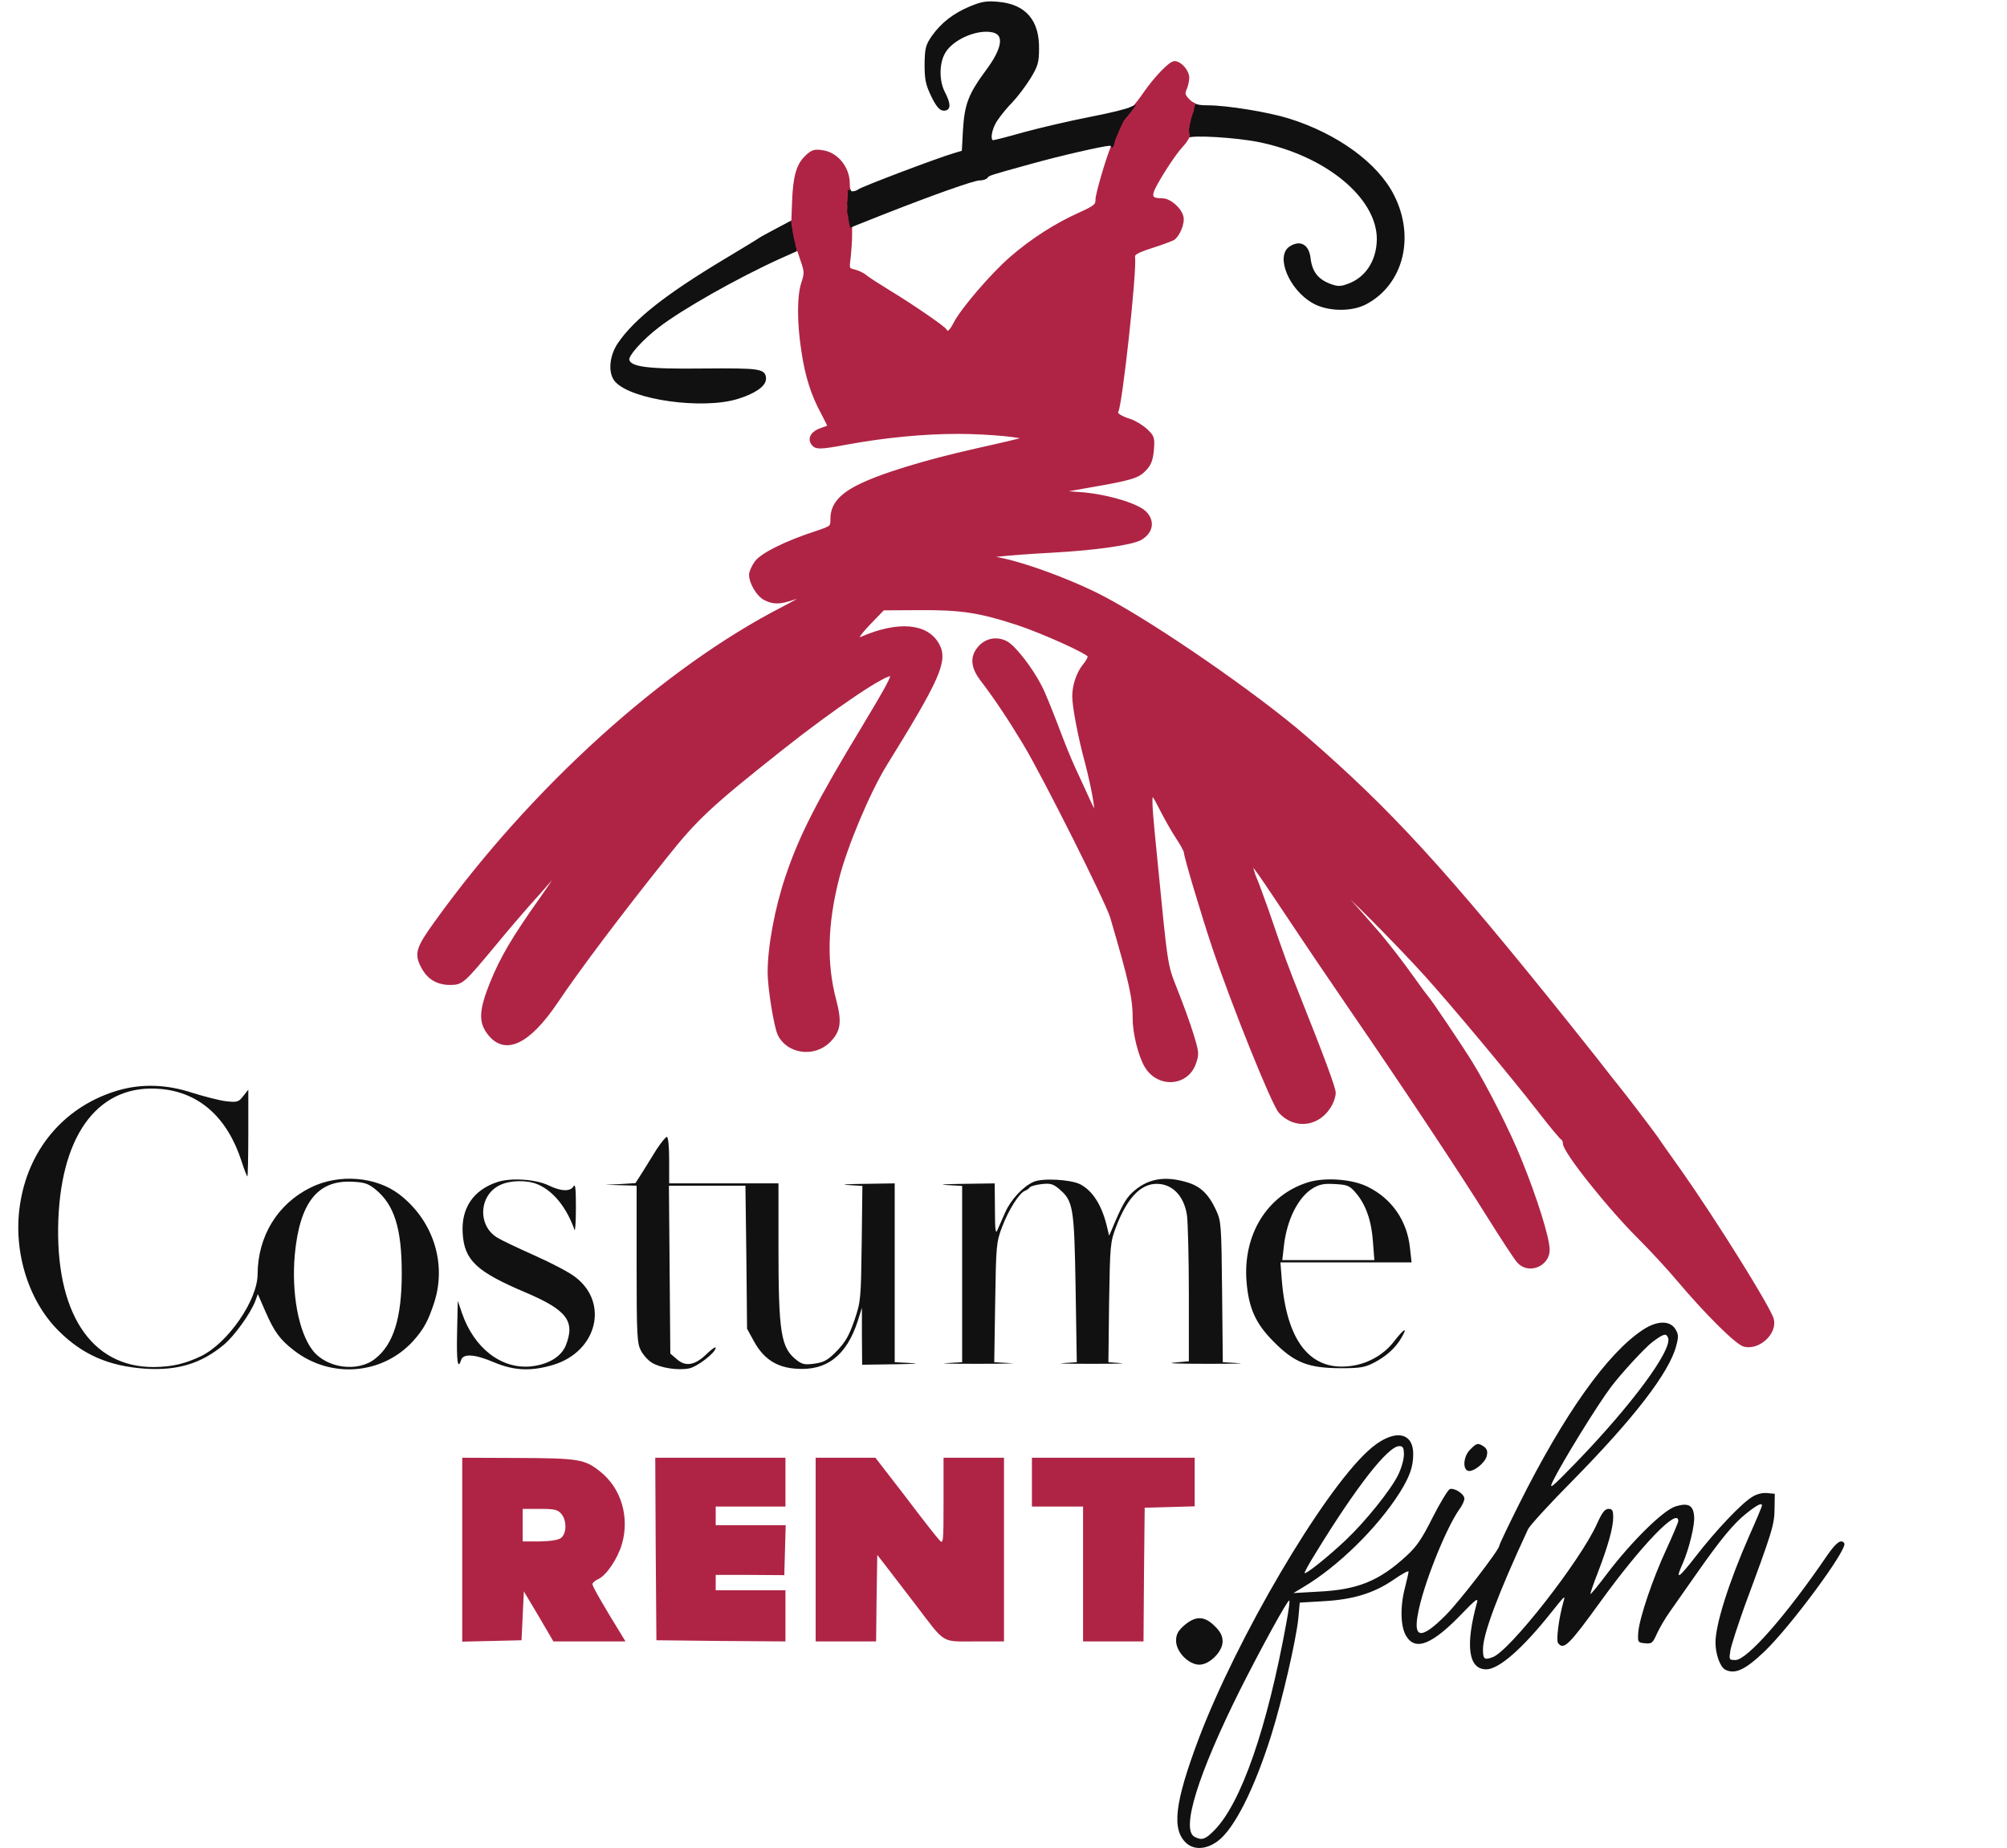 <?xml version="1.0" encoding="UTF-8"?> <svg xmlns="http://www.w3.org/2000/svg" width="101" height="93" viewBox="0 0 101 93" fill="none"><g clip-path="url(#clip0_192_1208)"><path d="M40.156 12.531C40.156 12.53 40.156 12.529 40.156 12.529C40.155 12.528 40.154 12.529 40.153 12.529C40.151 12.528 40.154 12.525 40.153 12.523C40.152 12.522 40.15 12.521 40.15 12.52C40.148 12.518 40.151 12.513 40.15 12.511C40.147 12.503 40.146 12.489 40.141 12.487C40.139 12.486 40.141 12.474 40.139 12.472C40.138 12.471 40.137 12.473 40.136 12.472C40.135 12.471 40.137 12.464 40.136 12.462C40.135 12.462 40.134 12.463 40.133 12.462C40.133 12.462 40.13 12.436 40.13 12.435C40.129 12.434 40.127 12.435 40.127 12.435C40.125 12.434 40.128 12.425 40.127 12.424C40.126 12.423 40.125 12.424 40.124 12.424C40.123 12.422 40.125 12.416 40.124 12.414C40.122 12.41 40.121 12.409 40.119 12.407C40.119 12.407 40.116 12.393 40.115 12.39C40.114 12.388 40.116 12.383 40.115 12.382C40.114 12.381 40.113 12.382 40.112 12.382C40.111 12.381 40.113 12.371 40.112 12.369C40.105 12.354 40.104 12.338 40.099 12.32C40.098 12.318 40.096 12.316 40.095 12.313C40.093 12.306 40.095 12.297 40.092 12.29C40.089 12.283 40.088 12.274 40.085 12.268C40.084 12.266 40.082 12.266 40.082 12.264C40.081 12.261 40.083 12.254 40.082 12.251C40.081 12.25 40.079 12.25 40.079 12.249C40.077 12.247 40.079 12.242 40.079 12.24C40.075 12.23 40.067 12.178 40.063 12.175C40.06 12.173 40.064 12.156 40.062 12.151C40.06 12.147 40.057 12.143 40.056 12.139C40.054 12.134 40.057 12.129 40.056 12.125C40.054 12.119 40.05 12.115 40.048 12.109C40.048 12.106 40.049 12.102 40.048 12.099C40.048 12.099 40.042 12.08 40.042 12.08C40.041 12.078 40.043 12.072 40.042 12.07C40.041 12.07 40.04 12.071 40.039 12.07C40.038 12.07 40.04 12.064 40.039 12.063C40.038 12.062 40.037 12.064 40.036 12.063C40.035 12.062 40.038 12.053 40.036 12.051C40.03 12.044 40.03 12.027 40.027 12.014C40.027 12.011 40.024 12.01 40.024 12.007C40.022 11.995 40.024 11.981 40.021 11.969C40.02 11.964 40.017 11.959 40.015 11.955C40.014 11.953 40.017 11.945 40.015 11.943C40.014 11.943 40.013 11.944 40.012 11.943C40.011 11.942 40.012 11.931 40.012 11.931C40.012 11.929 40.009 11.929 40.009 11.927C40.008 11.924 40.01 11.918 40.009 11.915C40.005 11.903 40.004 11.892 39.998 11.882C39.996 11.876 40.001 11.859 39.997 11.855C39.996 11.854 39.994 11.856 39.994 11.855C39.991 11.853 39.994 11.839 39.994 11.836C39.99 11.823 39.989 11.802 39.984 11.791C39.982 11.787 39.986 11.779 39.984 11.775C39.976 11.76 39.977 11.736 39.971 11.719C39.97 11.716 39.973 11.706 39.971 11.703C39.97 11.703 39.969 11.704 39.968 11.703C39.966 11.702 39.969 11.694 39.968 11.693C39.963 11.684 39.967 11.677 39.965 11.672C39.962 11.666 39.96 11.657 39.958 11.649C39.957 11.643 39.959 11.636 39.958 11.63C39.955 11.618 39.955 11.608 39.951 11.597C39.948 11.588 39.953 11.581 39.948 11.571C39.945 11.566 39.949 11.528 39.945 11.523C39.944 11.521 39.942 11.521 39.941 11.52C39.939 11.517 39.944 11.508 39.941 11.505C39.941 11.504 39.938 11.504 39.938 11.502C39.935 11.498 39.94 11.491 39.938 11.487C39.933 11.479 39.937 11.477 39.934 11.471C39.927 11.453 39.93 11.432 39.922 11.415C39.92 11.411 39.924 11.403 39.922 11.399C39.918 11.392 39.918 11.384 39.915 11.376C39.914 11.373 39.917 11.37 39.915 11.367C39.915 11.365 39.913 11.365 39.912 11.363C39.91 11.356 39.913 11.351 39.909 11.344C39.907 11.339 39.911 11.33 39.909 11.325C39.908 11.324 39.906 11.324 39.906 11.322C39.903 11.315 39.909 11.304 39.906 11.297C39.903 11.291 39.903 11.285 39.9 11.279C39.898 11.274 39.902 11.265 39.9 11.26C39.9 11.259 39.897 11.259 39.897 11.257C39.895 11.251 39.9 11.241 39.897 11.235C39.889 11.219 39.899 11.198 39.894 11.181C39.893 11.179 39.891 11.177 39.89 11.175C39.888 11.168 39.893 11.157 39.891 11.149L39.103 11.566C38.659 11.801 38.249 12.023 38.179 12.081C38.12 12.128 37.36 12.585 36.506 13.099C33.58 14.855 31.989 16.095 31.158 17.312C30.737 17.932 30.667 18.774 31.018 19.161C31.825 20.05 35.359 20.541 37.102 20.003C37.945 19.746 38.471 19.383 38.471 19.067C38.471 18.634 38.237 18.599 35.417 18.622C32.516 18.657 31.673 18.541 31.591 18.108C31.544 17.862 32.293 17.031 33.124 16.399C34.294 15.498 37.067 13.93 39.174 12.971L40.156 12.531Z" fill="#111111" stroke="#111111" stroke-width="0.155"></path><path d="M70.918 51.379C71 51.423 71.265 51.816 72.09 53.071C72.652 53.913 73.108 54.662 73.108 54.732C73.108 54.803 73.155 54.873 73.213 54.896C73.26 54.908 73.354 55.06 73.401 55.224C73.436 55.388 73.132 55.002 72.71 54.381C72.289 53.749 71.938 53.223 71.938 53.2C71.938 53.176 71.704 52.79 71.411 52.345C71.119 51.913 70.885 51.491 70.885 51.433C70.885 51.389 70.891 51.365 70.918 51.379Z" fill="#111111" stroke="#111111" stroke-width="0.155"></path><path d="M60.072 5.261C60.072 5.262 60.072 5.262 60.072 5.263C60.063 5.28 60.056 5.28 60.048 5.288C60.046 5.29 60.043 5.316 60.041 5.318C60.031 5.333 60.051 5.37 60.041 5.386C60.022 5.417 60.016 5.455 60.004 5.496C60 5.511 60.011 5.537 60.004 5.55C59.989 5.579 59.987 5.621 59.978 5.638C59.965 5.665 59.95 5.684 59.94 5.715C59.933 5.738 59.937 5.772 59.927 5.793C59.894 5.86 59.874 5.943 59.85 6.019C59.846 6.031 59.856 6.054 59.85 6.065C59.833 6.096 59.836 6.134 59.824 6.168C59.822 6.174 59.813 6.175 59.811 6.181C59.806 6.197 59.817 6.217 59.811 6.233C59.809 6.239 59.8 6.24 59.798 6.246C59.792 6.265 59.805 6.291 59.798 6.311C59.797 6.316 59.788 6.318 59.785 6.324C59.777 6.34 59.791 6.369 59.785 6.387C59.773 6.429 59.77 6.467 59.76 6.509C59.753 6.535 59.765 6.7 59.777 6.711C59.78 6.714 59.785 6.709 59.788 6.711C59.795 6.72 59.78 6.751 59.788 6.759C59.797 6.768 59.786 6.782 59.794 6.796C59.809 6.818 59.803 6.839 59.803 6.858C59.974 6.712 62.181 6.837 63.351 7.073C66.767 7.763 69.365 9.916 69.365 12.034C69.353 13.169 68.757 14.07 67.774 14.386C67.434 14.504 67.271 14.492 66.873 14.34C66.264 14.094 65.96 13.696 65.878 13.017C65.808 12.374 65.434 12.152 64.942 12.467C64.275 12.9 64.942 14.515 66.065 15.171C66.791 15.603 67.996 15.627 68.722 15.241C70.547 14.269 71.144 11.929 70.079 9.846C69.272 8.255 67.271 6.804 64.86 6.043C63.819 5.716 61.736 5.377 60.765 5.377C60.417 5.377 60.235 5.35 60.072 5.261Z" fill="#111111" stroke="#111111" stroke-width="0.155"></path><path d="M59.104 3.153C58.893 3.153 58.167 3.902 57.629 4.674C57.43 4.967 57.185 5.283 57.079 5.388C57.064 5.404 57 5.427 56.952 5.447C56.942 5.462 56.932 5.478 56.922 5.492C56.91 5.507 56.885 5.521 56.875 5.538C56.87 5.547 56.871 5.56 56.866 5.569C56.85 5.599 56.819 5.62 56.798 5.647C56.768 5.687 56.733 5.726 56.702 5.766C56.696 5.775 56.69 5.784 56.684 5.793C56.681 5.8 56.679 5.806 56.675 5.812C56.644 5.854 56.67 5.806 56.628 5.849C56.596 5.883 56.575 5.93 56.546 5.966C56.522 5.996 56.497 6.014 56.479 6.047C56.434 6.132 56.39 6.218 56.351 6.308C56.323 6.37 56.303 6.439 56.271 6.5C56.263 6.516 56.249 6.529 56.241 6.546C56.232 6.565 56.23 6.587 56.222 6.607C56.188 6.698 56.142 6.786 56.105 6.877C56.09 6.912 56.081 6.951 56.066 6.985C56.061 6.995 56.052 7.003 56.047 7.013C56.033 7.044 56.024 7.125 56.017 7.162C56.011 7.19 55.996 7.22 55.989 7.249C55.987 7.259 55.987 7.294 55.98 7.302C55.979 7.304 55.974 7.3 55.973 7.302C55.971 7.305 55.975 7.31 55.973 7.313C55.973 7.314 55.972 7.314 55.972 7.315C55.984 7.337 55.997 7.359 55.98 7.389C55.71 8.044 55.207 9.776 55.207 10.034C55.207 10.338 55.125 10.408 54.306 10.782C53.136 11.309 51.943 12.069 50.889 12.982C49.942 13.801 48.432 15.557 48.069 16.259C47.847 16.703 47.672 16.832 47.578 16.633C47.531 16.504 45.858 15.358 44.734 14.679C44.219 14.363 43.693 14.024 43.564 13.918C43.436 13.801 43.178 13.684 42.991 13.637C42.663 13.556 42.652 13.544 42.734 12.947C42.769 12.608 42.804 12.116 42.804 11.847V11.367L42.821 11.36L42.838 11.354C42.828 11.318 42.818 11.282 42.812 11.245C42.81 11.233 42.814 11.221 42.812 11.209C42.806 11.164 42.79 11.122 42.783 11.078C42.78 11.063 42.786 11.047 42.783 11.033C42.781 11.026 42.775 11.021 42.773 11.014C42.766 10.975 42.774 10.934 42.764 10.895C42.76 10.879 42.75 10.865 42.746 10.849C42.739 10.822 42.739 10.792 42.734 10.764C42.733 10.755 42.728 10.746 42.725 10.737C42.722 10.729 42.718 10.722 42.716 10.713C42.704 10.648 42.715 10.489 42.725 10.421C42.728 10.399 42.73 10.358 42.725 10.337C42.723 10.327 42.716 10.319 42.714 10.309C42.701 10.237 42.72 10.15 42.732 10.08C42.738 10.045 42.725 10.006 42.732 9.971C42.733 9.964 42.74 9.959 42.742 9.953C42.753 9.908 42.742 9.828 42.742 9.779C42.742 9.747 42.751 9.634 42.742 9.606C42.74 9.602 42.734 9.601 42.732 9.597C42.732 9.595 42.733 9.579 42.732 9.575C42.705 9.505 42.687 9.41 42.687 9.238C42.687 8.442 42.102 7.728 41.376 7.635C40.99 7.576 40.873 7.611 40.569 7.904C40.148 8.313 39.984 8.887 39.937 10.162L39.902 11.145L39.894 11.149C39.896 11.156 39.891 11.168 39.893 11.175C39.894 11.177 39.896 11.179 39.897 11.181C39.902 11.198 39.892 11.219 39.9 11.235C39.902 11.241 39.898 11.251 39.9 11.257C39.9 11.258 39.902 11.259 39.903 11.26C39.904 11.265 39.9 11.274 39.903 11.279C39.906 11.285 39.906 11.291 39.908 11.297C39.912 11.304 39.906 11.315 39.908 11.322C39.909 11.323 39.911 11.324 39.912 11.325C39.913 11.33 39.909 11.339 39.912 11.344C39.915 11.351 39.913 11.356 39.915 11.363C39.915 11.365 39.918 11.365 39.918 11.367C39.92 11.37 39.917 11.373 39.918 11.376C39.921 11.384 39.921 11.392 39.925 11.399C39.927 11.403 39.922 11.411 39.925 11.415C39.933 11.432 39.93 11.453 39.937 11.471C39.94 11.477 39.936 11.479 39.94 11.486C39.942 11.49 39.938 11.498 39.94 11.502C39.941 11.503 39.944 11.503 39.944 11.505C39.946 11.508 39.942 11.517 39.944 11.52C39.945 11.521 39.947 11.521 39.948 11.522C39.951 11.528 39.948 11.566 39.951 11.571C39.956 11.581 39.951 11.588 39.954 11.597C39.958 11.608 39.958 11.618 39.961 11.63C39.962 11.636 39.96 11.643 39.961 11.649C39.962 11.657 39.964 11.666 39.967 11.672C39.97 11.676 39.966 11.684 39.971 11.693C39.972 11.694 39.969 11.702 39.971 11.703C39.971 11.704 39.973 11.703 39.974 11.703C39.976 11.706 39.973 11.716 39.974 11.719C39.98 11.736 39.978 11.76 39.987 11.775C39.989 11.779 39.984 11.787 39.987 11.791C39.992 11.802 39.993 11.823 39.996 11.836C39.997 11.839 39.994 11.853 39.996 11.855C39.997 11.855 39.999 11.854 39.999 11.855C40.003 11.859 39.999 11.876 40.001 11.882C40.007 11.892 40.008 11.902 40.012 11.914C40.013 11.918 40.01 11.923 40.012 11.927C40.012 11.929 40.014 11.929 40.015 11.931C40.015 11.931 40.014 11.942 40.015 11.943C40.016 11.944 40.017 11.943 40.018 11.943C40.02 11.945 40.017 11.953 40.018 11.955C40.02 11.959 40.023 11.964 40.024 11.969C40.027 11.981 40.024 11.995 40.027 12.007C40.027 12.01 40.029 12.011 40.03 12.014C40.033 12.027 40.033 12.043 40.039 12.051C40.041 12.053 40.037 12.062 40.039 12.063C40.04 12.063 40.041 12.062 40.042 12.063C40.043 12.064 40.041 12.07 40.042 12.07C40.043 12.071 40.044 12.07 40.045 12.07C40.046 12.072 40.044 12.078 40.045 12.08C40.045 12.08 40.051 12.098 40.051 12.099C40.052 12.102 40.051 12.106 40.051 12.109C40.052 12.115 40.057 12.119 40.059 12.125C40.06 12.129 40.057 12.134 40.059 12.139C40.06 12.143 40.063 12.147 40.065 12.151C40.067 12.156 40.063 12.172 40.066 12.175C40.07 12.178 40.078 12.229 40.081 12.24C40.082 12.242 40.08 12.247 40.081 12.249C40.082 12.25 40.084 12.25 40.084 12.251C40.086 12.254 40.084 12.261 40.084 12.264C40.085 12.266 40.087 12.266 40.088 12.268C40.091 12.274 40.092 12.283 40.095 12.29C40.097 12.297 40.096 12.306 40.098 12.313C40.099 12.316 40.101 12.318 40.102 12.32C40.107 12.337 40.108 12.354 40.115 12.369C40.116 12.371 40.114 12.381 40.115 12.382C40.116 12.382 40.117 12.381 40.118 12.382C40.119 12.383 40.117 12.388 40.118 12.389C40.119 12.393 40.121 12.407 40.121 12.407C40.124 12.409 40.125 12.41 40.127 12.414C40.128 12.416 40.126 12.422 40.127 12.423C40.128 12.424 40.129 12.423 40.129 12.423C40.131 12.425 40.128 12.433 40.129 12.435C40.13 12.435 40.132 12.434 40.133 12.435C40.133 12.436 40.135 12.462 40.136 12.462C40.137 12.463 40.138 12.461 40.139 12.462C40.14 12.464 40.137 12.471 40.139 12.472C40.14 12.472 40.141 12.471 40.142 12.472C40.144 12.474 40.142 12.485 40.144 12.486C40.149 12.489 40.15 12.503 40.153 12.51C40.154 12.513 40.151 12.518 40.153 12.52C40.153 12.521 40.155 12.521 40.156 12.523C40.157 12.524 40.154 12.528 40.156 12.529C40.157 12.529 40.158 12.528 40.159 12.529C40.159 12.529 40.159 12.53 40.159 12.531L40.171 12.526L40.37 13.123C40.557 13.661 40.557 13.766 40.405 14.234C40.183 14.878 40.183 16.235 40.405 17.663C40.592 18.927 40.885 19.851 41.4 20.799C41.587 21.15 41.739 21.454 41.716 21.466C41.704 21.477 41.54 21.548 41.353 21.606C40.908 21.747 40.709 22.039 40.885 22.308C41.049 22.554 41.236 22.554 42.617 22.296C44.547 21.945 46.466 21.758 48.221 21.758C49.731 21.758 51.673 21.945 51.545 22.074C51.51 22.098 50.445 22.355 49.169 22.636C46.513 23.233 44.266 23.923 43.155 24.496C42.265 24.953 41.868 25.444 41.868 26.099C41.868 26.532 41.856 26.532 41.142 26.778C39.574 27.281 38.31 27.913 38.041 28.311C37.889 28.521 37.772 28.802 37.772 28.919C37.772 29.329 38.147 29.949 38.486 30.125C38.907 30.347 39.235 30.347 39.925 30.113C40.23 30.008 40.498 29.937 40.522 29.961C40.545 29.984 40.054 30.265 39.434 30.593C33.443 33.658 26.761 39.708 21.929 46.436C21.004 47.723 20.922 47.993 21.262 48.648C21.554 49.209 22.011 49.49 22.654 49.49C23.239 49.49 23.309 49.42 24.866 47.548C25.556 46.705 26.527 45.582 27.007 45.056C27.487 44.517 27.931 44.014 27.978 43.92C28.025 43.827 28.119 43.757 28.177 43.757C28.236 43.757 27.814 44.412 27.241 45.219C25.814 47.232 25.24 48.215 24.725 49.49C24.187 50.836 24.152 51.421 24.596 51.994C25.404 53.059 26.586 52.509 28.002 50.415C29.102 48.776 31.196 45.992 33.489 43.125C35.022 41.194 35.748 40.515 39.293 37.707C41.961 35.589 44.676 33.764 44.863 33.963C44.945 34.044 44.688 34.536 43.471 36.56C41.166 40.363 40.3 42.06 39.609 44.108C39.071 45.699 38.708 47.63 38.708 48.94C38.708 49.712 39.024 51.667 39.211 52.053C39.644 52.954 40.943 53.141 41.692 52.416C42.23 51.889 42.3 51.456 42.008 50.344C41.517 48.507 41.563 46.507 42.148 44.213C42.558 42.587 43.705 39.86 44.547 38.491C47.25 34.126 47.636 33.249 47.192 32.441C46.642 31.447 45.214 31.318 43.365 32.114C42.991 32.266 43.143 31.985 43.798 31.306L44.442 30.639L46.291 30.628C48.374 30.616 49.298 30.756 51.229 31.388C52.457 31.798 54.681 32.792 54.809 33.003C54.844 33.062 54.739 33.272 54.575 33.471C54.259 33.846 54.037 34.478 54.037 35.039C54.037 35.566 54.33 37.11 54.692 38.433C54.985 39.556 55.219 40.843 55.137 40.937C55.113 40.96 54.961 40.667 54.786 40.293C54.622 39.919 54.294 39.217 54.072 38.737C53.85 38.269 53.44 37.251 53.159 36.49C52.867 35.73 52.516 34.852 52.352 34.548C51.907 33.67 51.041 32.547 50.632 32.336C50.152 32.09 49.614 32.196 49.275 32.605C48.889 33.05 48.923 33.565 49.392 34.185C50.117 35.133 50.831 36.209 51.603 37.496C52.598 39.17 55.722 45.395 55.944 46.155C56.904 49.432 57.079 50.216 57.079 51.292C57.079 52.006 57.372 53.176 57.688 53.679C58.308 54.686 59.736 54.592 60.11 53.504C60.274 53.047 60.262 52.954 59.981 52.041C59.818 51.503 59.455 50.52 59.186 49.841C58.659 48.507 58.706 48.765 58.133 42.926C57.805 39.638 57.816 39.497 58.413 40.679C58.671 41.182 59.045 41.849 59.268 42.177C59.478 42.493 59.654 42.821 59.654 42.891C59.654 43.101 60.555 46.109 61.081 47.677C62.087 50.649 64.065 55.563 64.416 55.949C65.188 56.803 66.429 56.616 66.979 55.551C67.072 55.376 67.142 55.13 67.142 55.002C67.142 54.756 66.546 53.153 65.387 50.251C64.767 48.694 64.591 48.238 63.772 45.84C63.503 45.091 63.246 44.377 63.187 44.26C63.129 44.143 63.047 43.897 63 43.71C62.883 43.207 63.035 43.406 64.826 46.097C65.703 47.419 67.107 49.49 67.95 50.719C70.477 54.393 73.473 58.898 74.865 61.133C75.591 62.291 76.281 63.356 76.421 63.497C76.925 64.058 77.908 63.661 77.908 62.9C77.908 62.315 77.276 60.291 76.492 58.371C75.954 57.026 74.818 54.779 74.046 53.516C73.531 52.673 71.928 50.298 71.811 50.192C71.776 50.157 71.46 49.736 71.121 49.256C70.513 48.402 69.927 47.653 69.412 47.033C68.991 46.542 68.043 45.465 67.88 45.301C67.798 45.208 67.669 45.032 67.599 44.892C67.447 44.576 70.337 47.489 71.776 49.081C73.145 50.602 76.059 54.089 77.44 55.867C78.036 56.64 78.575 57.283 78.633 57.307C78.68 57.33 78.727 57.435 78.727 57.541C78.727 57.95 80.973 60.77 82.518 62.303C83.103 62.888 83.981 63.836 84.46 64.409C85.865 66.071 87.397 67.604 87.784 67.698C88.509 67.873 89.363 67.077 89.188 66.399C89.047 65.837 86.286 61.414 84.519 58.91C83.969 58.138 83.431 57.377 83.325 57.213C83.068 56.85 81.64 54.978 81.477 54.791C81.418 54.721 81.231 54.487 81.067 54.276C80.903 54.054 79.932 52.825 78.902 51.538C72.712 43.815 69.939 40.785 65.68 37.099C63.234 34.981 58.191 31.494 55.558 30.101C53.768 29.153 50.796 28.1 49.766 28.065C49.041 28.03 50.772 27.855 52.925 27.738C55.102 27.62 56.892 27.363 57.372 27.117C57.945 26.801 58.062 26.24 57.618 25.795C57.208 25.386 55.593 24.918 54.283 24.836L53.159 24.754L54.622 24.496C56.927 24.098 57.243 24.005 57.606 23.631C57.863 23.361 57.945 23.139 57.992 22.636C58.039 22.039 58.015 21.969 57.676 21.653C57.477 21.466 57.114 21.243 56.869 21.161C56.377 21.009 56.12 20.834 56.202 20.705C56.401 20.377 57.138 13.673 57.044 12.935C57.021 12.76 57.196 12.655 57.957 12.409C58.472 12.245 58.963 12.058 59.045 12.011C59.303 11.835 59.56 11.215 59.478 10.911C59.384 10.513 58.858 10.057 58.495 10.057C57.922 10.057 57.84 9.905 58.097 9.39C58.46 8.7 59.127 7.693 59.466 7.33C59.63 7.155 59.771 6.944 59.771 6.874C59.771 6.867 59.796 6.864 59.803 6.858C59.804 6.839 59.809 6.818 59.795 6.796C59.786 6.782 59.798 6.768 59.788 6.759C59.78 6.751 59.796 6.72 59.788 6.711C59.786 6.708 59.78 6.714 59.778 6.711C59.765 6.7 59.754 6.534 59.76 6.509C59.771 6.467 59.774 6.429 59.786 6.387C59.791 6.369 59.778 6.34 59.786 6.324C59.789 6.318 59.797 6.316 59.799 6.311C59.805 6.291 59.792 6.265 59.799 6.246C59.801 6.24 59.81 6.239 59.812 6.233C59.817 6.216 59.806 6.197 59.812 6.181C59.814 6.175 59.823 6.174 59.825 6.168C59.836 6.134 59.833 6.096 59.85 6.065C59.857 6.054 59.846 6.031 59.85 6.019C59.875 5.943 59.894 5.86 59.928 5.793C59.938 5.772 59.933 5.737 59.941 5.715C59.951 5.684 59.966 5.665 59.979 5.638C59.988 5.621 59.989 5.579 60.004 5.55C60.012 5.537 60 5.511 60.004 5.496C60.017 5.455 60.023 5.417 60.042 5.386C60.052 5.37 60.031 5.333 60.042 5.318C60.044 5.316 60.046 5.29 60.049 5.288C60.056 5.28 60.064 5.28 60.072 5.263C60.072 5.262 60.072 5.262 60.073 5.261C59.989 5.216 59.909 5.16 59.817 5.072C59.56 4.803 59.537 4.721 59.642 4.475C59.712 4.323 59.771 4.066 59.771 3.914C59.771 3.586 59.396 3.153 59.104 3.153Z" fill="#AF2445" stroke="#AF2445" stroke-width="0.155"></path><path d="M49.855 0.147C49.517 0.146 49.271 0.216 48.841 0.392C48.01 0.743 47.425 1.199 46.957 1.854C46.653 2.299 46.618 2.439 46.606 3.247C46.606 4.007 46.664 4.253 46.934 4.815C47.168 5.295 47.331 5.493 47.495 5.493C47.776 5.493 47.776 5.248 47.484 4.674C47.191 4.113 47.179 3.27 47.449 2.72C47.8 1.96 49.157 1.351 49.999 1.562C50.631 1.726 50.514 2.463 49.684 3.575C48.806 4.768 48.619 5.248 48.537 6.547L48.478 7.646L48.01 7.787C47.238 8.009 43.341 9.484 43.224 9.601C43.154 9.659 43.014 9.706 42.897 9.706C42.841 9.706 42.802 9.688 42.771 9.658C42.753 9.641 42.744 9.605 42.732 9.575C42.732 9.58 42.731 9.595 42.732 9.597C42.733 9.601 42.739 9.602 42.741 9.606C42.75 9.634 42.741 9.747 42.741 9.779C42.741 9.828 42.752 9.908 42.741 9.953C42.739 9.959 42.733 9.964 42.732 9.971C42.725 10.006 42.738 10.045 42.732 10.081C42.72 10.15 42.7 10.237 42.713 10.309C42.715 10.319 42.723 10.327 42.725 10.337C42.729 10.359 42.728 10.399 42.725 10.421C42.715 10.489 42.704 10.648 42.715 10.714C42.717 10.722 42.721 10.729 42.725 10.737C42.728 10.746 42.732 10.755 42.734 10.764C42.739 10.792 42.739 10.822 42.745 10.849C42.749 10.865 42.76 10.879 42.764 10.895C42.773 10.934 42.765 10.975 42.773 11.014C42.774 11.021 42.781 11.026 42.782 11.033C42.786 11.047 42.78 11.063 42.782 11.078C42.789 11.122 42.805 11.164 42.812 11.209C42.813 11.221 42.81 11.233 42.812 11.245C42.817 11.282 42.828 11.318 42.837 11.354L44.301 10.771C46.945 9.729 48.993 9.004 49.286 9.004C49.45 9.004 49.602 8.957 49.648 8.887C49.718 8.77 49.789 8.746 51.872 8.173C53.241 7.787 55.476 7.272 55.827 7.26C55.907 7.253 55.951 7.279 55.971 7.315C55.972 7.314 55.972 7.314 55.972 7.313C55.974 7.31 55.971 7.305 55.972 7.302C55.974 7.301 55.978 7.304 55.98 7.302C55.987 7.294 55.986 7.26 55.989 7.249C55.996 7.22 56.011 7.19 56.016 7.162C56.023 7.126 56.032 7.044 56.046 7.013C56.051 7.003 56.06 6.996 56.065 6.985C56.08 6.951 56.09 6.912 56.104 6.877C56.141 6.786 56.187 6.699 56.222 6.607C56.229 6.587 56.232 6.565 56.24 6.546C56.248 6.53 56.262 6.517 56.271 6.5C56.302 6.439 56.322 6.371 56.35 6.308C56.39 6.218 56.433 6.133 56.479 6.047C56.496 6.014 56.521 5.996 56.545 5.966C56.575 5.93 56.595 5.883 56.628 5.849C56.669 5.806 56.643 5.854 56.674 5.812C56.678 5.807 56.68 5.8 56.683 5.794C56.69 5.784 56.695 5.775 56.702 5.766C56.733 5.726 56.767 5.687 56.798 5.647C56.818 5.62 56.85 5.6 56.866 5.569C56.871 5.56 56.87 5.548 56.875 5.538C56.884 5.521 56.91 5.507 56.921 5.492C56.932 5.478 56.941 5.462 56.951 5.448C56.679 5.565 55.939 5.751 54.914 5.95C53.826 6.161 52.293 6.523 51.521 6.734C50.748 6.956 50.046 7.132 49.976 7.132C49.719 7.132 49.812 6.488 50.128 6.02C50.292 5.774 50.631 5.353 50.889 5.096C51.146 4.827 51.544 4.3 51.778 3.926C52.153 3.317 52.211 3.13 52.211 2.463C52.234 1.059 51.568 0.286 50.233 0.169C50.09 0.155 49.967 0.147 49.855 0.147Z" fill="#111111" stroke="#111111" stroke-width="0.155"></path><path d="M5.99 54.861C3.369 55.61 1.52 57.681 1.04 60.419C0.607 62.795 1.368 65.404 2.947 66.972C4.153 68.177 5.475 68.751 7.3 68.879C8.938 68.985 10.132 68.622 11.279 67.662C11.805 67.218 12.613 66.094 12.847 65.474L12.975 65.123L13.361 66.012C13.806 67.03 14.099 67.428 14.801 67.966C16.65 69.394 19.236 69.183 20.78 67.499C21.33 66.89 21.552 66.469 21.857 65.533C22.488 63.555 21.786 61.402 20.09 60.103C18.908 59.202 17.047 59.062 15.632 59.764C13.97 60.583 12.975 62.209 12.964 64.117C12.964 65.427 11.478 67.58 10.12 68.247C9.313 68.633 8.658 68.786 7.745 68.797C4.562 68.809 2.76 66.036 2.936 61.367C3.111 56.979 5.03 54.522 8.096 54.803C10.027 54.978 11.431 56.23 12.145 58.407C12.285 58.851 12.425 59.202 12.449 59.202C12.472 59.202 12.496 58.219 12.496 57.026V54.838L12.238 55.165C12.004 55.458 11.946 55.481 11.396 55.423C11.068 55.388 10.307 55.189 9.699 55.002C8.4 54.569 7.148 54.533 5.99 54.861ZM18.896 59.858C19.844 60.63 20.218 61.823 20.218 64.082C20.218 66.305 19.809 67.639 18.896 68.364C18.03 69.078 16.427 68.868 15.725 67.943C15.023 67.03 14.66 65.065 14.836 63.134C15.082 60.525 15.983 59.378 17.726 59.471C18.335 59.495 18.534 59.565 18.896 59.858Z" fill="#111111"></path><path d="M33.055 57.821C32.844 58.161 32.517 58.687 32.329 58.992L31.978 59.541L31.218 59.588L30.457 59.623L31.253 59.647L32.037 59.67V63.625C32.037 67.253 32.06 67.604 32.259 67.978C32.376 68.201 32.633 68.481 32.821 68.587C33.254 68.844 34.108 68.973 34.669 68.868C35.091 68.785 36.015 68.072 36.015 67.826C36.015 67.756 35.816 67.896 35.571 68.13C34.985 68.704 34.517 68.797 34.073 68.411L33.733 68.119L33.698 63.894L33.663 59.67H35.594H37.513L37.56 63.263L37.595 66.867L37.946 67.51C38.426 68.376 39.069 68.809 40.04 68.879C41.585 69.008 42.603 68.224 43.165 66.48L43.375 65.813V67.241L43.387 68.68L45.06 68.657C45.973 68.645 46.336 68.61 45.879 68.598L45.025 68.552V64.058V59.553L43.481 59.577C42.626 59.588 42.252 59.612 42.661 59.635L43.399 59.682L43.364 62.572C43.328 65.369 43.317 65.498 43.001 66.434C42.732 67.206 42.556 67.522 42.123 67.978C41.667 68.446 41.48 68.552 41.012 68.622C40.544 68.692 40.391 68.668 40.134 68.481C39.291 67.849 39.175 67.147 39.175 62.619V59.553H36.425H33.675V58.383C33.675 57.704 33.628 57.213 33.558 57.213C33.499 57.213 33.277 57.494 33.055 57.821Z" fill="#111111"></path><path d="M25.039 59.483C23.822 59.881 23.202 60.794 23.284 62.069C23.366 63.427 23.986 64 26.443 65.041C28.538 65.931 28.959 66.492 28.468 67.721C28.233 68.283 27.59 68.669 26.724 68.763C25.238 68.915 23.857 67.85 23.249 66.083L23.038 65.463L23.003 67.019C22.968 68.505 23.038 68.973 23.202 68.447C23.307 68.107 23.892 68.142 24.875 68.564C25.881 68.985 26.747 69.02 27.859 68.681C30.059 68.002 30.656 65.545 28.936 64.257C28.655 64.035 27.742 63.555 26.899 63.181C26.057 62.806 25.226 62.409 25.039 62.292C24.021 61.695 24.091 60.139 25.168 59.636C25.671 59.39 26.525 59.378 27.052 59.6C27.836 59.928 28.514 60.759 28.912 61.894C28.947 61.987 28.982 61.484 28.982 60.782C28.982 59.858 28.959 59.554 28.865 59.694C28.713 59.975 28.245 59.963 27.613 59.659C26.97 59.343 25.729 59.261 25.039 59.483Z" fill="#111111"></path><path d="M51.999 59.483C51.461 59.729 50.864 60.384 50.584 61.016C50.443 61.332 50.268 61.73 50.197 61.894C50.104 62.128 50.069 61.929 50.069 60.864L50.057 59.554L48.454 59.577C47.565 59.589 47.19 59.612 47.635 59.636L48.419 59.682V64.117V68.552L47.635 68.599C47.19 68.622 47.916 68.634 49.238 68.634C50.56 68.634 51.274 68.61 50.841 68.599L50.034 68.552L50.081 65.545C50.127 62.643 50.139 62.514 50.431 61.742C50.759 60.876 51.297 60.033 51.578 59.928C51.672 59.893 51.789 59.811 51.824 59.752C51.871 59.694 52.128 59.624 52.421 59.589C52.854 59.542 52.994 59.577 53.298 59.834C54.012 60.443 54.059 60.735 54.129 64.843L54.188 68.552L53.497 68.599C53.111 68.622 53.755 68.634 54.913 68.634C56.072 68.634 56.739 68.622 56.399 68.599L55.779 68.552L55.814 65.545C55.861 62.643 55.873 62.514 56.165 61.742C56.762 60.185 57.499 59.472 58.4 59.589C59.102 59.682 59.605 60.279 59.734 61.168C59.781 61.543 59.828 63.333 59.828 65.17V68.505L59.067 68.575C58.646 68.61 59.383 68.634 60.705 68.634C62.028 68.634 62.753 68.622 62.32 68.599L61.536 68.552L61.501 65.018C61.466 61.613 61.454 61.461 61.197 60.899C60.822 60.092 60.413 59.694 59.722 59.495C58.587 59.156 57.733 59.32 56.984 60.01C56.645 60.326 56.434 60.712 55.943 61.894L55.814 62.186L55.732 61.835C55.475 60.689 55.007 59.94 54.363 59.6C53.883 59.355 52.432 59.273 51.999 59.483Z" fill="#111111"></path><path d="M65.805 59.506C63.769 60.15 62.552 62.127 62.728 64.468C62.833 65.825 63.184 66.609 64.097 67.522C65.138 68.575 65.829 68.844 67.432 68.856C68.438 68.856 68.672 68.82 69.128 68.586C69.76 68.259 70.228 67.838 70.532 67.311C70.86 66.749 70.661 66.855 70.17 67.486C69.62 68.212 68.742 68.692 67.794 68.762C65.887 68.926 64.752 67.428 64.506 64.432L64.436 63.531H67.736H71.036L70.954 62.794C70.813 61.437 70.041 60.313 68.812 59.717C68.028 59.331 66.648 59.237 65.805 59.506ZM68.239 60.044C68.73 60.618 69.023 61.437 69.093 62.502L69.163 63.414H66.847H64.53L64.612 62.689C64.764 61.367 65.337 60.232 66.086 59.787C66.414 59.6 66.636 59.553 67.186 59.588C67.818 59.623 67.923 59.67 68.239 60.044Z" fill="#111111"></path><path d="M82.691 66.913C80.901 68.084 78.724 71.138 76.431 75.725C75.893 76.801 75.448 77.737 75.448 77.796C75.448 77.995 73.4 80.651 72.745 81.294C71.54 82.5 71.118 82.476 71.353 81.236C71.598 79.82 72.757 76.918 73.447 75.947C73.587 75.76 73.693 75.526 73.693 75.42C73.693 75.186 73.19 74.859 72.956 74.941C72.862 74.987 72.476 75.619 72.101 76.356C71.563 77.433 71.294 77.831 70.779 78.299C69.398 79.574 68.31 80.007 66.321 80.101L65.092 80.171L65.595 79.867C67.327 78.837 69.305 76.906 70.44 75.116C70.943 74.309 71.118 73.817 71.118 73.174C71.118 71.98 70.042 71.91 68.837 73.022C66.52 75.151 62.249 82.429 60.33 87.484C59.101 90.749 58.949 92.095 59.721 92.773C60.119 93.113 60.728 93.066 61.278 92.656C62.108 92.048 63.115 90.047 63.969 87.344C64.531 85.554 65.221 82.558 65.338 81.435L65.408 80.651L66.602 80.581C68.088 80.499 69.129 80.183 70.124 79.504C70.545 79.212 70.884 79.024 70.884 79.094C70.884 79.153 70.802 79.504 70.709 79.879C70.451 80.838 70.475 81.868 70.767 82.336C71.236 83.108 72.09 82.757 73.611 81.166C74.208 80.546 74.395 80.393 74.336 80.616C73.728 82.816 73.892 84.009 74.793 84.009C75.424 84.009 76.606 82.979 78.022 81.201C78.771 80.265 78.783 80.253 78.677 80.616C78.444 81.435 78.303 82.558 78.408 82.687C78.689 83.061 78.958 82.792 80.55 80.592C82.609 77.749 84.458 75.83 84.458 76.544C84.458 76.614 84.189 77.246 83.873 77.936C83.159 79.469 82.504 81.423 82.445 82.137C82.41 82.652 82.422 82.663 82.785 82.698C83.124 82.734 83.171 82.687 83.381 82.219C83.51 81.938 83.803 81.423 84.06 81.072C84.306 80.721 84.868 79.914 85.324 79.27C86.576 77.48 87.231 76.684 87.875 76.169C88.436 75.725 88.67 75.608 88.67 75.771C88.67 75.806 88.39 76.485 88.038 77.269C87.009 79.609 86.33 81.739 86.33 82.663C86.33 83.249 86.564 83.88 86.81 84.021C87.301 84.278 87.816 84.044 88.787 83.12C90.11 81.856 92.988 77.96 92.813 77.667C92.661 77.433 92.403 77.62 91.935 78.299C89.911 81.271 87.921 83.541 87.337 83.541C87.009 83.541 87.009 83.529 87.079 83.061C87.126 82.792 87.454 81.786 87.805 80.803C89.209 77.023 89.291 76.731 89.302 75.935L89.314 75.175L88.928 75.139C88.694 75.116 88.401 75.186 88.167 75.338C87.617 75.678 86.365 77 85.347 78.311C84.458 79.457 84.282 79.563 84.68 78.685C84.996 77.96 85.3 76.743 85.254 76.298C85.207 75.748 84.961 75.619 84.329 75.806C83.709 75.994 82.129 77.55 80.889 79.176C80.444 79.773 80.058 80.241 80.035 80.218C80.023 80.194 80.187 79.703 80.409 79.141C80.924 77.796 81.182 76.883 81.182 76.356C81.182 76.005 81.135 75.935 80.948 75.935C80.76 75.935 80.62 76.122 80.362 76.696C79.532 78.545 75.963 83.108 75.109 83.401C74.687 83.553 74.629 83.494 74.629 82.991C74.629 82.231 75.401 80.171 76.899 76.953C76.993 76.766 77.975 75.689 79.099 74.554C82.211 71.395 84.002 69.078 84.353 67.733C84.481 67.253 84.47 67.147 84.306 66.878C84.025 66.445 83.393 66.457 82.691 66.913ZM83.943 67.323C84.177 67.92 82.106 70.716 79.321 73.595C78.046 74.906 77.929 74.999 78.151 74.531C78.596 73.618 80.362 70.74 81.076 69.792C81.591 69.113 82.761 67.838 83.159 67.534C83.709 67.124 83.85 67.077 83.943 67.323ZM70.65 73.209C70.65 73.443 70.522 73.899 70.358 74.227C69.995 74.976 68.696 76.59 67.713 77.515C66.859 78.322 65.724 79.235 65.654 79.165C65.631 79.141 65.865 78.708 66.18 78.205C68.263 74.8 69.855 72.776 70.416 72.776C70.604 72.776 70.65 72.858 70.65 73.209ZM64.741 81.634C63.77 86.981 62.459 90.737 61.114 92.106C60.657 92.574 60.482 92.633 60.108 92.434C59.429 92.06 60.283 89.298 62.401 85.05C63.431 83.003 64.811 80.475 64.882 80.546C64.917 80.569 64.847 81.06 64.741 81.634Z" fill="#111111"></path><path d="M73.985 72.951C73.658 73.267 73.588 73.911 73.868 74.016C74.114 74.11 74.734 73.63 74.816 73.279C74.875 73.056 74.84 72.928 74.688 72.811C74.383 72.6 74.313 72.612 73.985 72.951Z" fill="#111111"></path><path d="M23.262 77.983V82.616L24.759 82.581L26.245 82.546L26.304 81.317L26.363 80.089L27.111 81.341L27.849 82.605H29.662H31.476L31.242 82.218C30.318 80.721 29.814 79.831 29.814 79.726C29.814 79.656 29.943 79.539 30.107 79.469C30.517 79.281 31.078 78.451 31.3 77.702C31.687 76.344 31.265 74.905 30.212 74.063C29.428 73.431 29.112 73.384 26.047 73.372L23.262 73.361V77.983ZM28.235 76.169C28.527 76.496 28.527 77.163 28.235 77.397C28.083 77.503 27.708 77.561 27.158 77.573H26.304V76.754V75.935H27.158C27.884 75.935 28.059 75.97 28.235 76.169Z" fill="#AF2445"></path><path d="M32.998 77.948L33.033 82.546L36.286 82.582L39.527 82.605V81.318V80.031H37.772H36.017V79.645V79.258H37.749L39.469 79.27L39.504 78.006L39.539 76.754H37.772H36.017V76.286V75.818H37.772H39.527V74.59V73.361H36.251H32.975L32.998 77.948Z" fill="#AF2445"></path><path d="M41.047 77.983V82.605H42.568H44.089L44.113 80.428L44.148 78.252L44.674 78.93C44.967 79.317 45.61 80.147 46.102 80.791C47.6 82.757 47.342 82.605 49.062 82.605H50.525V77.983V73.361H49.004H47.483V75.549C47.483 77.655 47.471 77.725 47.272 77.503C47.155 77.386 46.383 76.403 45.564 75.315L44.054 73.361H42.545H41.047V77.983Z" fill="#AF2445"></path><path d="M51.93 74.59V75.818H53.217H54.504V79.212V82.605H56.025H57.546L57.57 79.235L57.605 75.877L58.869 75.842L60.121 75.806V74.59V73.361H56.025H51.93V74.59Z" fill="#AF2445"></path><path d="M59.595 81.797C59.279 82.078 59.185 82.254 59.185 82.57C59.185 83.131 59.817 83.775 60.356 83.775C60.87 83.775 61.526 83.12 61.526 82.605C61.526 82.336 61.42 82.113 61.128 81.832C60.613 81.318 60.169 81.306 59.595 81.797Z" fill="#111111"></path></g><defs><clipPath id="clip0_192_1208"><rect width="101" height="93" fill="white"></rect></clipPath></defs></svg> 